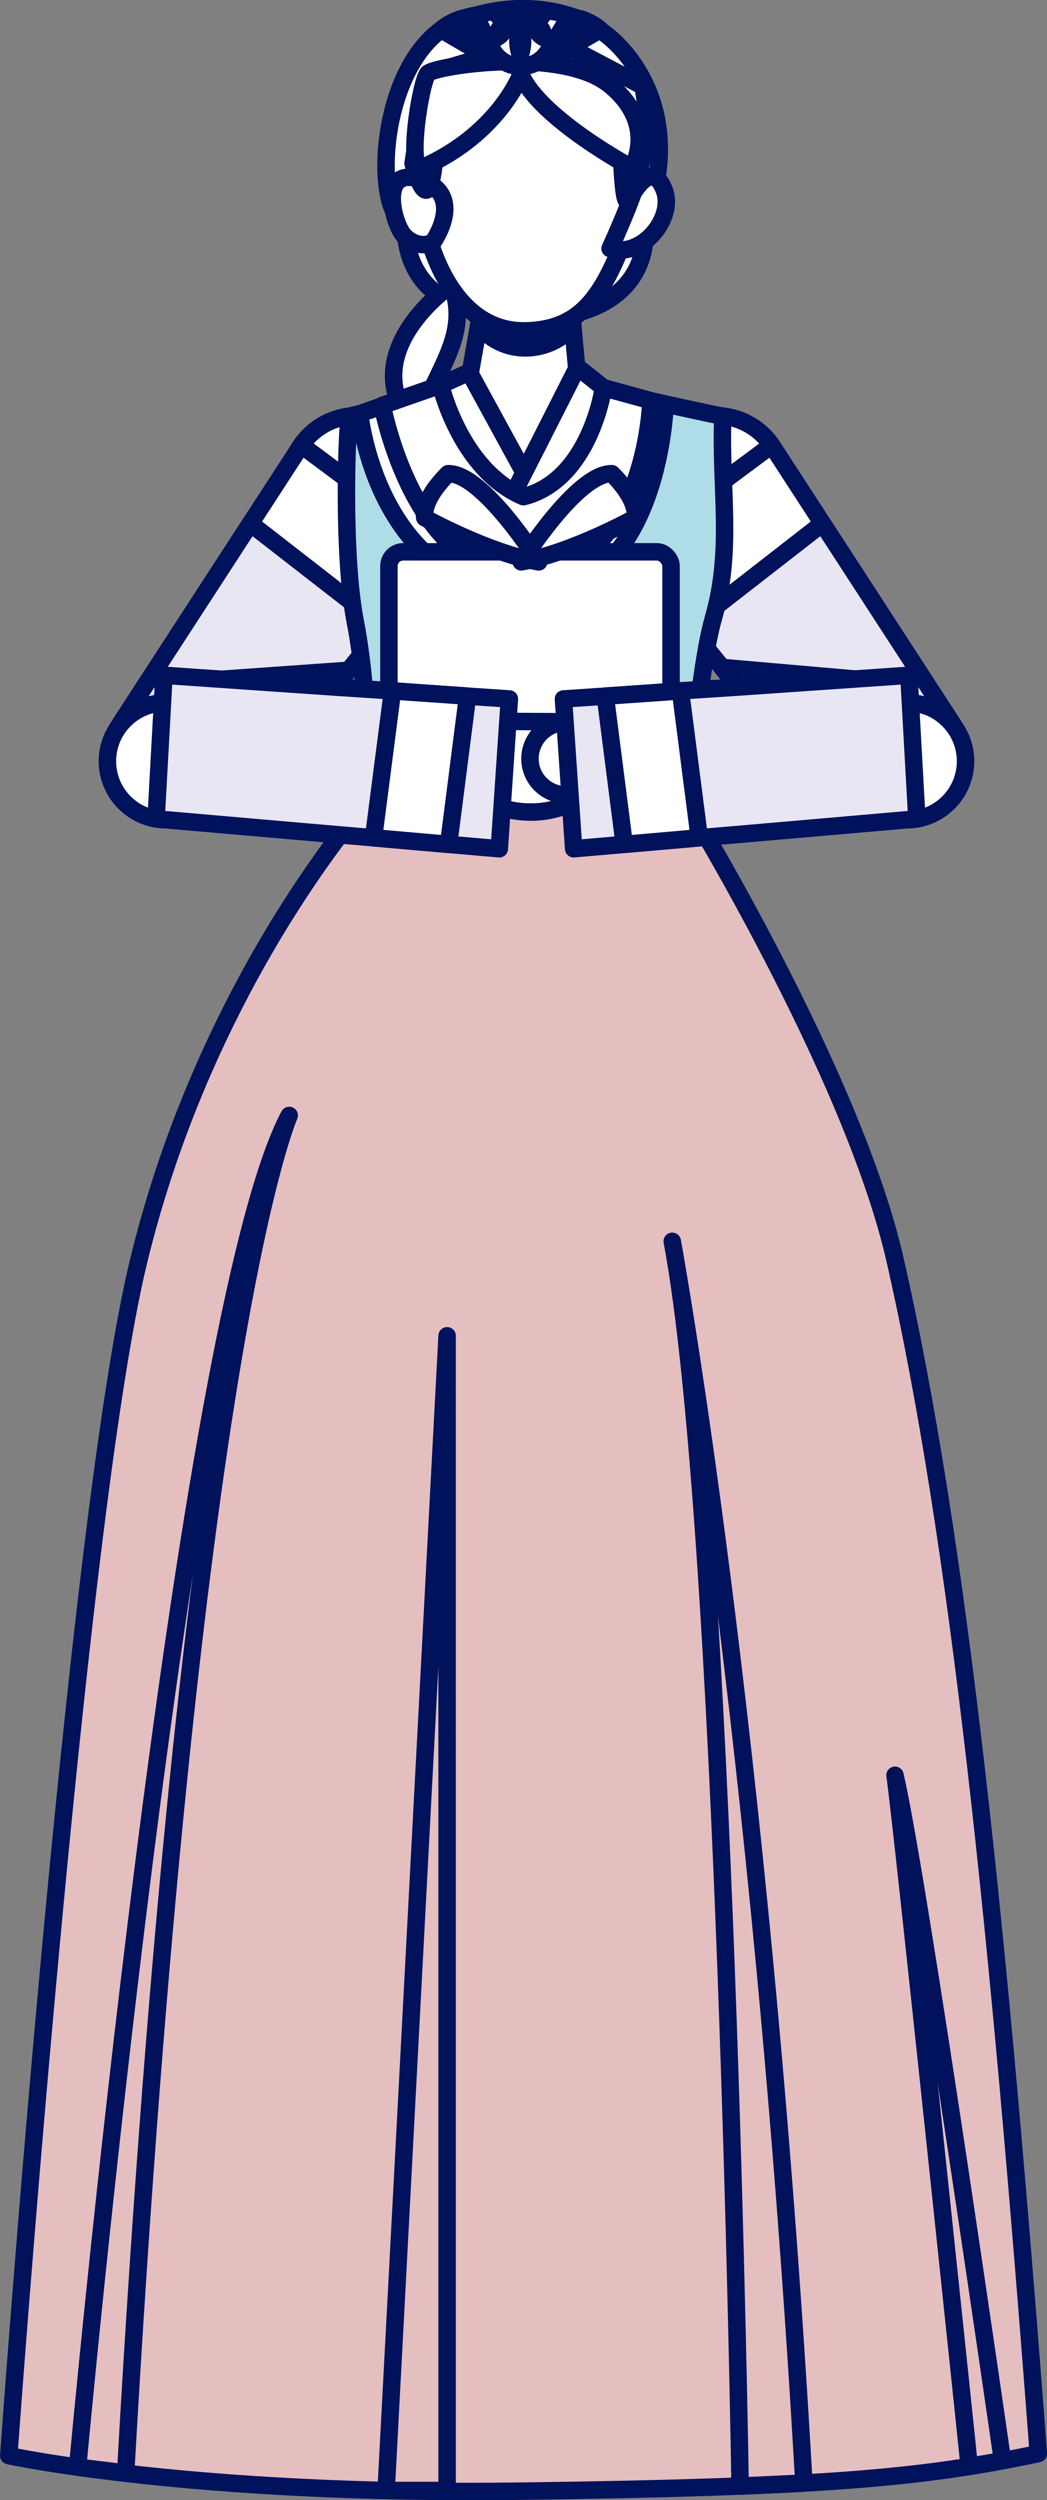 <?xml version="1.0" encoding="UTF-8"?>
<svg id="_レイヤー_2" data-name="レイヤー 2" xmlns="http://www.w3.org/2000/svg" viewBox="0 0 104.91 250.5">
  <rect x="0" y="0" width="104.91" height="250.5" fill="#808080" stroke="none"/>
  <defs>
    <style>
      .cls-1 {
        fill: #afdde7;
      }

      .cls-1, .cls-2, .cls-3, .cls-4 {
        stroke: #00125c;
        stroke-linecap: round;
        stroke-linejoin: round;
        stroke-width: 1.75px;
      }

      .cls-2 {
        fill: #e9e6f3;
      }

      .cls-3 {
        fill: #fff;
      }

      .cls-4 {
        fill: #e5bec0;
      }
    </style>
  </defs>
  <g id="_レイヤー_1-2" data-name="レイヤー 1">
    <g>
      <g>
        <g>
          <path class="cls-3" d="m78.38,49.84c.76-3.69-1.62-7.29-5.31-8.05-3.69-.76-7.29,1.62-8.05,5.31-.76,3.69,1.62,7.29,5.31,8.05,3.69.76,7.29-1.62,8.05-5.31Z"/>
          <polygon class="cls-3" points="66.39 52.74 85.89 79.33 95.72 72.95 77.32 44.6 66.39 52.74"/>
          <polygon class="cls-2" points="69.07 62.83 82.32 79.17 95.41 72.47 82.41 52.45 69.07 62.83"/>
          <polygon class="cls-3" points="73.94 68.84 88.62 68.29 72.34 66.87 73.94 68.84"/>
        </g>
        <g>
          <path class="cls-3" d="m29.12,49.84c-.76-3.69,1.62-7.29,5.31-8.05,3.69-.76,7.29,1.62,8.05,5.31.76,3.69-1.62,7.29-5.31,8.05-3.69.76-7.29-1.62-8.05-5.31Z"/>
          <polygon class="cls-3" points="41.12 52.74 21.61 79.33 11.78 72.95 30.19 44.6 41.12 52.74"/>
          <polygon class="cls-2" points="38.44 62.83 25.19 79.17 12.09 72.47 25.09 52.45 38.44 62.83"/>
          <polygon class="cls-3" points="33.61 68.79 18.88 68.29 34.93 67.16 33.61 68.79"/>
        </g>
        <path class="cls-3" d="m40.78,20.92s-1.87,8.34,7.18,10.35c8.62,1.92,16.69-.51,16.69-8.14,0-8.63-23.87-2.22-23.87-2.22Z"/>
        <path class="cls-3" d="m45.25,28.51s-10.07,6.83-3.7,14.4c2.38-6.25,5.56-9.35,3.7-14.4Z"/>
        <path class="cls-1" d="m37.13,88.28c-.5-6.99.26-16.72-1.55-26.1-1.29-6.7-.83-19.47-.56-20.48.2-.09,16.94-3.99,21.38-3.54,0,0,12.14,2.79,16.03,3.55-.3,7.09,1.05,13.21-.92,20.12-1.97,6.89-2.93,25.47-2.87,26.09,0,0-18.68,1.99-31.53.37Z"/>
        <path class="cls-4" d="m36.9,80.15s-16.16,17.86-23.03,46.28C7.55,152.52.88,246.04.88,246.04c0,0,18.33,3.99,51.25,3.56,30.51-.4,40.44-1.34,51.91-3.77-3.96-52.39-7.97-91.6-14.36-119.63-4.28-18.77-21.07-46.05-21.07-46.05h-31.72Z"/>
        <g>
          <path class="cls-3" d="m36.04,41.45s1.64,16.68,15.74,18.01c14.1,1.32,14.84-18.58,14.84-18.58l-6.17-2.03-16.31-.27-8.1,2.88Z"/>
          <path class="cls-3" d="m57.2,30.45l.9,9.92s-4.99,7.63-5.92,7.64c-.7,0-5.21-7.87-5.4-8.7l1.55-8.82,8.88-.04Z"/>
          <polygon class="cls-3" points="47.02 37.29 53.89 49.88 48.34 50.97 42.74 39.2 47.02 37.29"/>
          <polygon class="cls-3" points="57.87 36.78 50.85 50.62 59.56 49.5 60.98 39.26 57.87 36.78"/>
          <path class="cls-3" d="m44.15,38.57s1.96,8.51,8.3,11.2c6.71-1.69,8.01-10.93,8.01-10.93l4.76,1.31s-.44,17.3-13,17.3c-10.82,0-13.91-16.83-13.91-16.83l5.85-2.04Z"/>
          <path class="cls-3" d="m47.95,32.62c2.85,3.36,7.37,2.57,9.45.06l-.2-2.22-8.88.04-.37,2.12Z"/>
          <g>
            <path class="cls-3" d="m65.41,19.56s2.75-7.97-3.04-14.56c-3.12-3.55-7.69-4.58-10.11-3.01-11.92-3.8-15.02,12.98-13.02,18.68,1.43,4.07,21.83,1.3,21.83,1.3l4.34-2.4Z"/>
            <path class="cls-3" d="m63.61,11.46s1.21,7.33-1.61,13.87c-1.99,4.63-4.1,7.76-9.45,7.82-7.92.09-11.09-10.78-10.47-17.79.61-7.01,2.77-7.59,2.77-7.59,0,0,12.51-7.01,18.76,3.69Z"/>
            <path class="cls-3" d="m43.37,24.28s-1.36.8-2.82-.6c-1.18-1.13-2.71-7.26,1.71-5.65,4.43,1.62,1.11,6.25,1.11,6.25Z"/>
            <path class="cls-3" d="m63.91,18.17s-.26,1.12-.97,1.93c-.72.81-.73-8.65-.73-8.65,0,0-7.79-10.18-18.26-1.17,0,0-.24,6.61-.88,8.34-.64,1.73-1.68-2.24-1.68-2.24l1.06-7.17,2.39-2.41,5.43-1.63,7.24-.18,6.93,3.66.54,3.57-1.06,5.94Z"/>
            <path class="cls-3" d="m63.46,19.32s1.94-3.49,3.13-.18c.98,2.72-2.25,6.76-5.46,5.76,1.65-3.63,2.32-5.59,2.32-5.59Z"/>
          </g>
          <path class="cls-3" d="m63.32,16.82s-9.15-4.88-11.13-9.35c0,0-2.17,5.88-9.83,9.31-1.7.76-.22-8.68.52-9.43.74-.75,13.52-2.77,18.3,1.23,4.78,3.99,2.14,8.25,2.14,8.25Z"/>
        </g>
        <rect class="cls-3" x="38.97" y="55.29" width="28.27" height="21.68" rx="1.42" ry="1.42"/>
        <path class="cls-3" d="m47.67,1.53s.66,1.62,1.66,3.43c1.18,2.15,4.22,2.29,5.55.23,1.2-1.86,2.2-3.6,2.2-3.6,0,0-4.01-1.57-9.41-.06Z"/>
        <path class="cls-3" d="m46.19,1.88l2.59,3.75-4.58-2.66s.72-.68,1.99-1.09Z"/>
        <path class="cls-3" d="m58.15,1.88l-2.59,3.75,4.58-2.66s-.72-.68-1.99-1.09Z"/>
        <path class="cls-3" d="m54.6,1.02c-1.27-.17-2.97-.24-4.93.07.17.76,1.2,1.34,2.46,1.34s2.35-.62,2.47-1.41Z"/>
        <path class="cls-3" d="m52.13,2.66c-.54,1.46,0,2.86,0,2.86,0,0,.54-1.4,0-2.86Z"/>
        <path class="cls-3" d="m53.66,2.38c-.05.98.81,1.39.81,1.39,0,0,.07-.95-.81-1.39Z"/>
        <path class="cls-3" d="m50.6,2.38c.05.98-.81,1.39-.81,1.39,0,0-.07-.95.81-1.39Z"/>
        <g>
          <g>
            <path class="cls-3" d="m20.82,80.35c-2.25,2.32-5.96,2.38-8.28.12-2.32-2.25-2.38-5.96-.12-8.28,2.25-2.32,5.96-2.38,8.28-.12,2.32,2.25,2.38,5.96.12,8.28Z"/>
            <polygon class="cls-3" points="16.96 70.42 50.76 72.38 50.75 79.6 17.3 82.08 16.96 70.42"/>
          </g>
          <path class="cls-3" d="m53.9,74.17c-1.02-1.73-3.24-2.3-4.97-1.28-1.73,1.02-2.3,3.24-1.28,4.97,1.02,1.73,3.24,2.3,4.97,1.28,1.73-1.02,2.3-3.24,1.28-4.97Z"/>
          <path class="cls-3" d="m57.15,72.32s-7.33-.05-7.8-.05-3.65,7,0,8.37c5.55,2.09,9.32-1,9.32-1l-1.52-7.32Z"/>
          <polygon class="cls-2" points="51.04 70.03 50.03 85.04 44.95 84.6 39.35 84.11 37.43 83.94 31.96 83.47 15.64 82.05 16.43 67.66 33.83 68.86 39.33 69.22 41.24 69.36 46.85 69.75 51.04 70.03"/>
          <polygon class="cls-3" points="46.85 69.75 44.95 84.6 39.35 84.11 37.43 83.94 39.33 69.22 41.24 69.36 46.85 69.75"/>
        </g>
        <g>
          <g>
            <path class="cls-3" d="m86.69,80.35c2.25,2.32,5.96,2.38,8.28.12,2.32-2.25,2.38-5.96.12-8.28-2.25-2.32-5.96-2.38-8.28-.12-2.32,2.25-2.38,5.96-.12,8.28Z"/>
            <polygon class="cls-3" points="90.55 70.42 56.75 72.38 56.75 79.6 90.21 82.08 90.55 70.42"/>
          </g>
          <path class="cls-3" d="m53.61,74.17c1.02-1.73,3.24-2.3,4.97-1.28,1.73,1.02,2.3,3.24,1.28,4.97-1.02,1.73-3.24,2.3-4.97,1.28-1.73-1.02-2.3-3.24-1.28-4.97Z"/>
          <polygon class="cls-2" points="56.46 70.03 57.48 85.04 62.55 84.6 68.16 84.11 70.07 83.94 75.55 83.47 91.87 82.05 91.07 67.66 73.67 68.86 68.18 69.22 66.26 69.36 60.65 69.75 56.46 70.03"/>
          <polygon class="cls-3" points="60.65 69.75 62.55 84.6 68.16 84.11 70.07 83.94 68.18 69.22 66.26 69.36 60.65 69.75"/>
        </g>
      </g>
      <path class="cls-3" d="m53.98,56.3s-5.61-8.93-9.08-8.84c-2.78,2.77-2.34,4.42-2.34,4.42,0,0,6.23,3.47,11.42,4.42Z"/>
      <path class="cls-3" d="m52.23,56.3s5.61-8.93,9.08-8.84c2.78,2.77,2.34,4.42,2.34,4.42,0,0-6.23,3.47-11.42,4.42Z"/>
      <path class="cls-4" d="m7.78,247.19s10.54-115.41,21.2-135.43c0,0-9.96,22.08-16.39,136.02l-4.81-.59Z"/>
      <polygon class="cls-4" points="38.69 249.53 44.8 133.84 44.8 249.53 38.69 249.53"/>
      <path class="cls-4" d="m74.16,249.09s-1.47-96.33-6.8-124.72c0,0,8.87,48.36,13.19,124.42l-6.4.3Z"/>
      <path class="cls-4" d="m100.45,246.54s-8.4-58.45-10.77-68.67c.68,4.48,7.44,69.25,7.44,69.25l3.33-.58Z"/>
    </g>
  </g>
</svg>